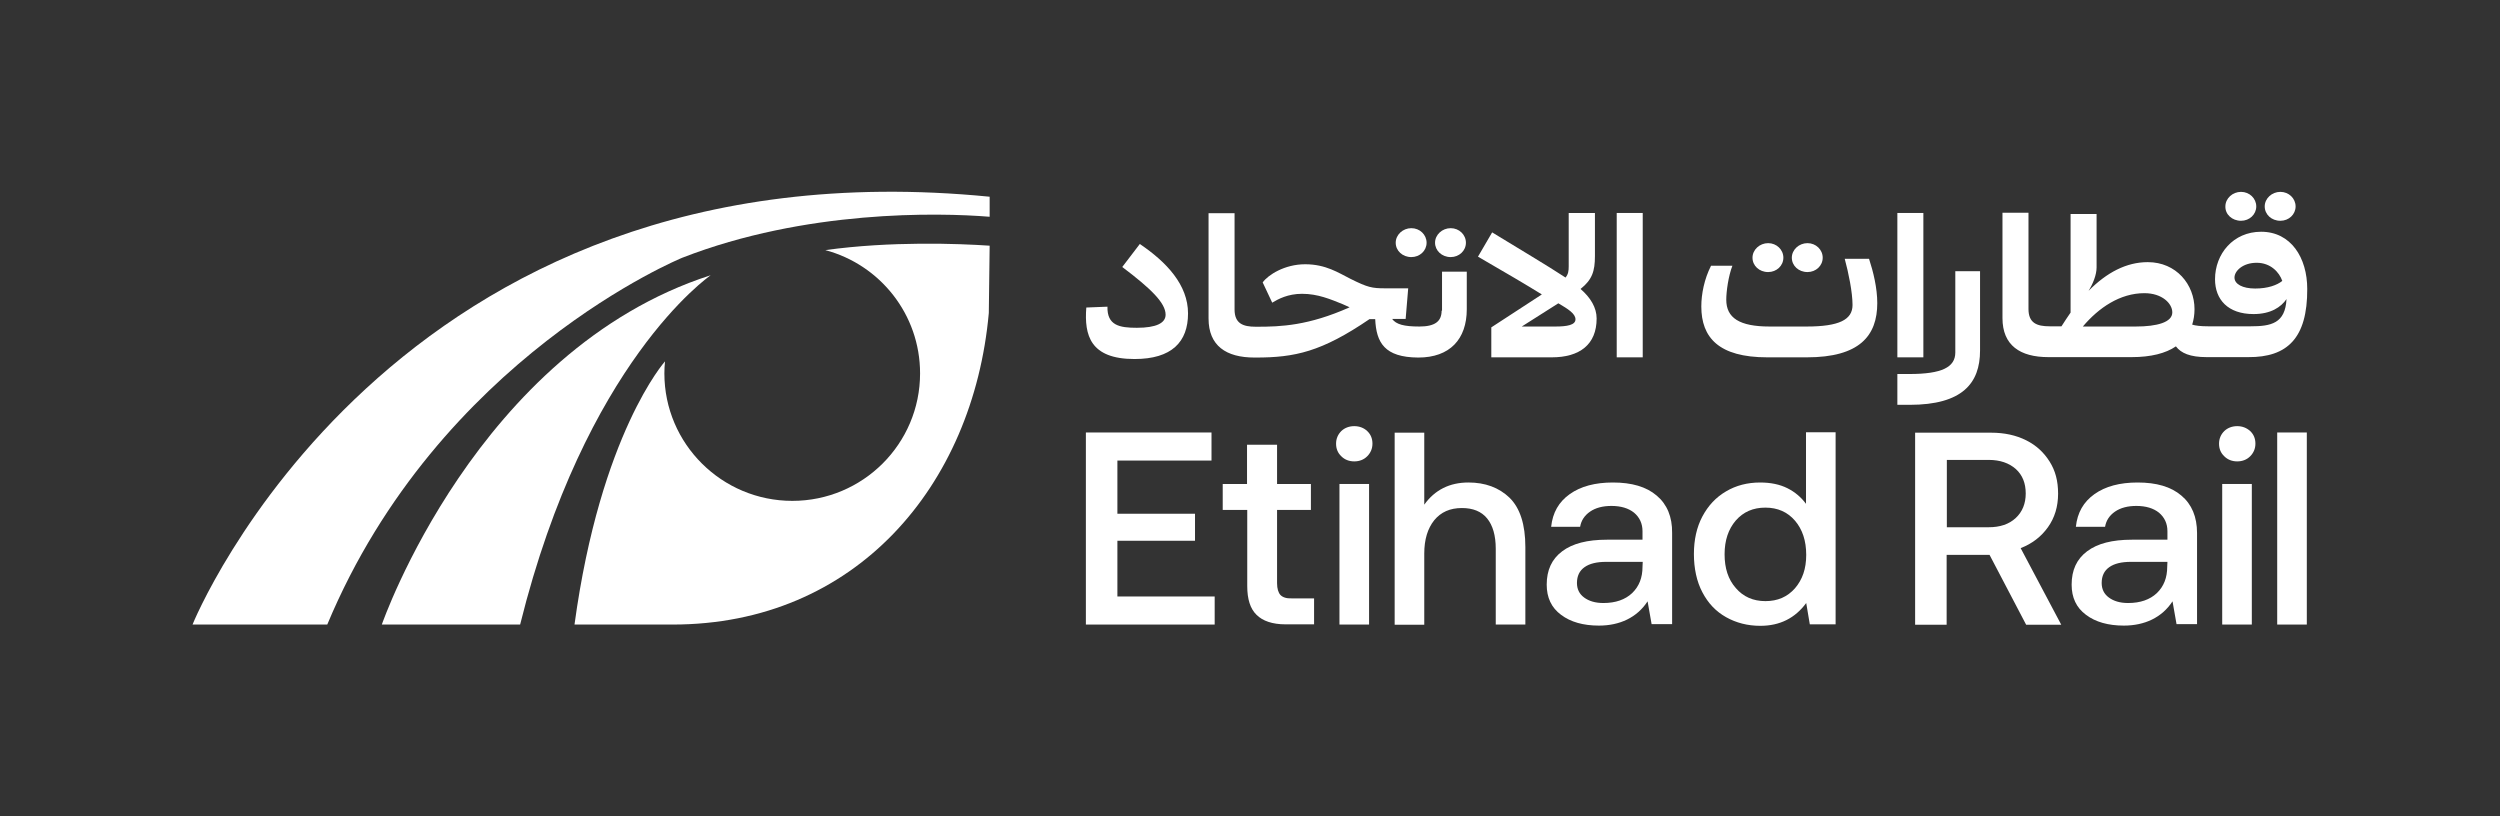 <?xml version="1.0" encoding="UTF-8"?> <svg xmlns="http://www.w3.org/2000/svg" xmlns:xlink="http://www.w3.org/1999/xlink" width="1280" height="418" xml:space="preserve" overflow="hidden"><rect width="100%" height="100%" fill="#333333" stroke="none"/><g transform="matrix(1 0 0 1 0 -151)"><path d="M1165.22 113.041C1169.54 113.041 1173 109.798 1173 105.692 1173 101.585 1169.54 98.235 1165.22 98.235 1160.9 98.235 1157.22 101.585 1157.22 105.692 1157.22 109.798 1160.68 113.041 1165.22 113.041Z" fill="#FFFFFF" transform="matrix(1.002 0 0 1 0 151)"></path><path d="M1145.12 113.041C1149.44 113.041 1152.9 109.798 1152.9 105.692 1152.9 101.585 1149.44 98.235 1145.12 98.235 1140.79 98.235 1137.12 101.585 1137.12 105.692 1137.01 109.798 1140.58 113.041 1145.12 113.041Z" fill="#FFFFFF" transform="matrix(1.002 0 0 1 0 151)"></path><path d="M1178.95 147.942C1178.95 131.948 1170.63 118.656 1155.39 118.656 1141.12 118.656 1131.83 130.003 1131.83 142.971 1131.83 153.346 1138.42 160.802 1151.5 160.802 1160.36 160.802 1165.55 157.236 1168.36 153.13 1167.71 165.557 1160.58 167.07 1149.98 167.07L1128.37 167.07C1124.48 167.07 1121.89 166.746 1120.16 166.206 1120.91 163.828 1121.35 161.126 1121.35 158.316 1121.35 145.673 1112.05 134.217 1097.46 134.217 1086.55 134.217 1076.5 139.513 1067.21 148.915 1069.37 145.456 1071.31 140.81 1071.31 136.919L1071.31 109.579 1058.02 109.579 1058.02 160.046C1056.51 162.315 1054.89 164.585 1053.37 167.07L1047.32 167.07C1040.84 167.07 1036.51 165.449 1036.51 158.208L1036.51 108.93 1023.22 108.93 1023.22 162.855C1023.22 176.796 1032.19 182.848 1046.67 182.848L1089.25 182.848C1099.08 182.848 1106.65 180.902 1111.84 177.337 1114.43 180.794 1119.08 182.848 1127.51 182.848L1148.9 182.848C1168.68 182.956 1179.06 173.23 1178.95 147.942ZM1152.36 147.726C1145.88 147.726 1141.77 145.456 1141.77 142.107 1141.77 138.756 1145.99 134.542 1153.12 134.542 1160.25 134.542 1164.68 139.405 1166.2 143.836 1163.49 145.997 1158.85 147.726 1152.36 147.726ZM1091.31 167.178 1064.29 167.178C1072.39 157.56 1083.31 150.104 1095.73 150.104 1104.81 150.104 1110 155.399 1110 159.938 1110 165.017 1102.22 167.178 1091.31 167.178Z" fill="#FFFFFF" transform="matrix(1.002 0 0 1 0 151)"></path><path d="M923.583 139.294C927.908 139.294 931.362 136.053 931.362 131.946 931.362 127.839 927.908 124.49 923.583 124.49 919.258 124.49 915.583 127.839 915.583 131.946 915.583 136.053 919.043 139.294 923.583 139.294Z" fill="#FFFFFF" transform="matrix(1.002 0 0 1 0 151)"></path><path d="M903.484 139.294C907.809 139.294 911.263 136.053 911.263 131.946 911.263 127.839 907.809 124.49 903.484 124.49 899.164 124.49 895.49 127.839 895.49 131.946 895.49 136.053 898.944 139.294 903.484 139.294Z" fill="#FFFFFF" transform="matrix(1.002 0 0 1 0 151)"></path><path d="M741.271 131.627C745.596 131.627 749.05 128.385 749.05 124.279 749.05 120.172 745.596 116.822 741.271 116.822 736.946 116.822 733.277 120.172 733.277 124.279 733.277 128.277 736.731 131.627 741.271 131.627Z" fill="#FFFFFF" transform="matrix(1.002 0 0 1 0 151)"></path><path d="M721.172 131.627C725.497 131.627 728.957 128.385 728.957 124.279 728.957 120.172 725.497 116.822 721.172 116.822 716.853 116.822 713.178 120.172 713.178 124.279 713.178 128.385 716.638 131.627 721.172 131.627Z" fill="#FFFFFF" transform="matrix(1.002 0 0 1 0 151)"></path><path d="M554.861 221.431 554.861 319.772 620.672 319.772 620.672 305.399 570.964 305.399 570.964 276.869 610.623 276.869 610.623 263.036 570.964 263.036 570.964 235.804 619.052 235.804 619.052 221.431 554.861 221.431Z" fill="#FFFFFF" transform="matrix(1.002 0 0 1 0 151)"></path><path d="M654.28 304.641C653.201 303.453 652.55 301.399 652.55 298.59L652.55 261.09 669.845 261.09 669.845 247.799 652.55 247.799 652.55 227.698 637.206 227.698 637.206 247.799 624.782 247.799 624.782 261.09 637.316 261.09 637.316 300.103C637.316 306.695 638.826 311.666 642.071 314.8 645.206 317.934 650.176 319.663 656.875 319.663L671.465 319.663 671.465 306.371 660.115 306.371C657.311 306.479 655.47 305.83 654.28 304.641Z" fill="#FFFFFF" transform="matrix(1.002 0 0 1 0 151)"></path><path d="M691.999 218.186C689.404 218.186 687.134 219.05 685.404 220.671 683.68 222.4 682.704 224.562 682.704 227.155 682.704 229.749 683.569 231.91 685.404 233.639 687.134 235.368 689.404 236.233 691.999 236.233 694.594 236.233 696.864 235.368 698.588 233.639 700.318 231.91 701.294 229.749 701.294 227.155 701.294 224.562 700.429 222.4 698.588 220.671 696.864 219.05 694.594 218.186 691.999 218.186Z" fill="#FFFFFF" transform="matrix(1.002 0 0 1 0 151)"></path><path d="M699.564 247.795 684.434 247.795 684.434 319.768 699.564 319.768 699.564 247.795Z" fill="#FFFFFF" transform="matrix(1.002 0 0 1 0 151)"></path><path d="M750.356 247.037C740.737 247.037 733.172 250.819 727.767 258.384L727.767 221.533 712.638 221.533 712.638 319.874 727.767 319.874 727.767 283.455C727.767 276.215 729.497 270.595 732.847 266.38 736.307 262.166 740.951 260.113 747.007 260.113 752.626 260.113 756.946 261.842 759.866 265.408 762.78 268.974 764.296 274.162 764.296 280.97L764.296 319.765 779.425 319.765 779.425 280.105C779.425 268.542 776.725 260.113 771.32 254.817 765.915 249.63 758.891 247.037 750.356 247.037Z" fill="#FFFFFF" transform="matrix(1.002 0 0 1 0 151)"></path><path d="M846.531 253.74C841.237 249.201 833.776 247.04 824.157 247.04 815.083 247.04 807.733 248.985 802.113 252.983 796.493 256.982 793.358 262.494 792.603 269.734L807.408 269.734C807.948 266.492 809.678 263.898 812.487 261.953 815.297 260.008 818.972 259.035 823.402 259.035 828.267 259.035 832.157 260.224 834.967 262.494 837.777 264.871 839.286 268.005 839.286 272.004L839.286 276.326 821.132 276.326C811.083 276.326 803.518 278.271 798.223 282.27 792.929 286.268 790.333 291.888 790.333 299.344 790.333 305.937 792.714 311.124 797.683 314.798 802.548 318.472 809.027 320.309 817.027 320.309 827.617 320.309 836.482 316.203 841.881 307.881L843.936 319.553 854.415 319.553 854.415 272.868C854.526 264.655 851.826 258.171 846.531 253.74ZM839.286 290.159C839.286 295.778 837.562 300.209 833.991 303.667 830.427 307.017 825.562 308.746 819.297 308.746 815.187 308.746 811.948 307.773 809.463 305.937 806.978 304.099 805.788 301.614 805.788 298.48 805.788 294.914 807.083 292.212 809.678 290.375 812.273 288.538 815.948 287.673 820.702 287.673L839.396 287.673 839.286 290.159Z" fill="#FFFFFF" transform="matrix(1.002 0 0 1 0 151)"></path><path d="M922.828 257.957C920.343 254.607 917.208 251.905 913.318 249.96 909.429 248.014 904.778 247.042 899.379 247.042 892.894 247.042 887.06 248.555 881.98 251.581 876.79 254.607 872.796 258.93 869.875 264.441 866.955 269.952 865.55 276.436 865.55 283.676 865.55 290.917 866.955 297.725 869.875 303.236 872.796 308.856 876.79 313.07 881.98 315.988 887.164 318.906 892.999 320.419 899.484 320.419 909.429 320.419 917.208 316.529 922.938 308.748L924.773 319.663 937.957 319.663 937.957 221.322 922.828 221.322 922.828 257.957ZM917.208 301.184C913.318 305.614 908.349 307.775 902.079 307.775 895.809 307.775 890.735 305.506 886.95 301.076 883.06 296.645 881.225 290.917 881.225 283.785 881.225 276.652 883.17 270.925 886.95 266.494 890.839 262.063 895.809 259.902 902.079 259.902 908.349 259.902 913.429 262.171 917.208 266.602 920.993 271.033 922.938 276.868 922.938 284.109 922.938 291.241 920.993 296.753 917.208 301.184Z" fill="#FFFFFF" transform="matrix(1.002 0 0 1 0 151)"></path><path d="M1046.45 269.947C1049.91 265.084 1051.64 259.356 1051.64 252.764 1051.64 246.172 1050.23 240.985 1047.32 236.338 1044.4 231.691 1040.51 228.017 1035.32 225.423 1030.13 222.83 1024.19 221.533 1017.38 221.533L978.584 221.533 978.584 319.874 994.689 319.874 994.689 284.104 1016.62 284.104 1035.32 319.874 1053.26 319.874 1032.51 280.645C1038.35 278.376 1042.99 274.81 1046.45 269.947ZM1016.19 269.947 994.794 269.947 994.794 235.473 1016.19 235.473C1022.03 235.473 1026.57 237.095 1030.02 240.121 1033.48 243.255 1035.1 247.469 1035.1 252.656 1035.1 257.843 1033.38 262.058 1030.02 265.192 1026.57 268.434 1021.92 269.947 1016.19 269.947Z" fill="#FFFFFF" transform="matrix(1.002 0 0 1 0 151)"></path><path d="M1150.63 247.795 1135.5 247.795 1135.5 319.768 1150.63 319.768 1150.63 247.795Z" fill="#FFFFFF" transform="matrix(1.002 0 0 1 0 151)"></path><path d="M1143.17 218.186C1140.58 218.186 1138.31 219.05 1136.58 220.671 1134.85 222.4 1133.88 224.562 1133.88 227.155 1133.88 229.749 1134.74 231.91 1136.58 233.639 1138.31 235.368 1140.58 236.233 1143.17 236.233 1145.77 236.233 1148.04 235.368 1149.77 233.639 1151.5 231.91 1152.47 229.749 1152.47 227.155 1152.47 224.562 1151.6 222.4 1149.77 220.671 1147.93 219.05 1145.77 218.186 1143.17 218.186Z" fill="#FFFFFF" transform="matrix(1.002 0 0 1 0 151)"></path><path d="M1178.73 221.431 1163.6 221.431 1163.6 319.772 1178.73 319.772 1178.73 221.431Z" fill="#FFFFFF" transform="matrix(1.002 0 0 1 0 151)"></path><path d="M579.715 183.821C598.733 183.821 607.058 175.068 607.058 160.479 607.058 145.89 596.143 134.219 582.419 124.925L573.447 136.704C588.033 147.727 595.598 155.076 595.598 161.127 595.598 165.45 590.738 167.828 580.904 167.828 572.042 167.828 565.666 166.639 565.882 157.021L555.076 157.453C553.995 171.61 557.02 183.821 579.715 183.821Z" fill="#FFFFFF" transform="matrix(1.002 0 0 1 0 151)"></path><path d="M736.632 159.075C736.632 164.586 733.172 167.18 725.282 167.18 717.392 167.18 713.398 166.099 711.343 163.289L718.258 163.289 719.558 147.62 707.883 147.62C701.079 147.62 698.913 147.187 690.054 142.757 684.005 139.73 677.52 135.3 666.925 135.3 656.336 135.3 647.906 140.811 645.206 144.594L650.071 154.968C653.096 153.131 658.066 150.429 665.305 150.429 673.41 150.429 679.894 153.239 686.054 155.725 687.459 156.265 688.539 156.913 689.619 157.346 668.55 166.747 654.501 167.288 642.286 167.288L641.642 167.288C635.157 167.288 630.832 165.667 630.832 158.426L630.832 109.148 617.543 109.148 617.543 163.073C617.543 177.014 626.512 183.065 640.991 183.065L641.642 183.065C661.63 183.065 675.25 180.148 699.778 163.397L702.699 163.397C703.239 175.393 707.453 182.957 724.638 183.065L724.742 183.065C740.737 183.065 749.491 173.772 749.491 158.318L749.491 139.083 736.847 139.083 736.847 159.075 736.632 159.075Z" fill="#FFFFFF" transform="matrix(1.002 0 0 1 0 151)"></path><path d="M815.843 163.072C815.843 157.453 812.708 152.374 807.628 147.943 813.573 143.188 814.978 138.865 814.978 131.085L814.978 109.039 801.573 109.039 801.573 136.38C801.573 138.757 801.358 140.378 799.953 142.107 790.444 135.84 777.259 128.059 762.455 118.981L755.216 131.409C769.37 139.622 779.854 145.782 787.849 150.753L762.026 167.611 762.026 182.957 792.929 182.957C807.088 182.957 815.843 176.473 815.843 163.072ZM794.769 167.179 777.585 167.179 796.278 155.292C801.254 158.21 805.033 160.587 805.033 163.505 805.033 166.423 800.714 167.179 794.769 167.179Z" fill="#FFFFFF" transform="matrix(1.002 0 0 1 0 151)"></path><path d="M839.396 109.039 826.107 109.039 826.107 182.957 839.396 182.957 839.396 109.039Z" fill="#FFFFFF" transform="matrix(1.002 0 0 1 0 151)"></path><path d="M942.607 132.49C944.552 139.622 946.602 149.673 946.602 156.157 946.602 163.721 939.687 167.18 923.153 167.18L904.239 167.18C888.79 167.18 882.085 162.749 882.085 153.455 882.085 149.241 883.17 141.352 885.22 136.057L874.305 136.057C870.851 142.865 869.336 150.537 869.336 156.913 869.336 172.799 878.195 182.957 903.054 182.957L923.263 182.957C950.172 182.957 959.246 171.934 959.246 155.184 959.246 147.404 957.191 139.083 955.031 132.49L942.607 132.49Z" fill="#FFFFFF" transform="matrix(1.002 0 0 1 0 151)"></path><path d="M982.799 109.039 969.51 109.039 969.51 182.957 982.799 182.957 982.799 109.039Z" fill="#FFFFFF" transform="matrix(1.002 0 0 1 0 151)"></path><path d="M1114.64 253.74C1109.35 249.201 1101.89 247.04 1092.27 247.04 1083.2 247.04 1075.85 248.985 1070.23 252.983 1064.61 256.982 1061.48 262.494 1060.72 269.734L1075.64 269.734C1076.18 266.492 1077.91 263.898 1080.71 261.953 1083.52 260.008 1087.19 259.035 1091.63 259.035 1096.49 259.035 1100.38 260.224 1103.19 262.494 1106 264.871 1107.51 268.005 1107.51 272.004L1107.51 276.326 1089.36 276.326C1079.31 276.326 1071.74 278.271 1066.45 282.27 1061.15 286.268 1058.56 291.888 1058.56 299.344 1058.56 305.937 1060.94 311.124 1065.91 314.798 1070.77 318.472 1077.26 320.309 1085.25 320.309 1095.84 320.309 1104.7 316.203 1110.11 307.881L1112.16 319.553 1122.64 319.553 1122.64 272.868C1122.64 264.655 1119.94 258.171 1114.64 253.74ZM1107.4 290.159C1107.4 295.778 1105.67 300.209 1102.11 303.667 1098.54 307.017 1093.68 308.746 1087.42 308.746 1083.31 308.746 1080.07 307.773 1077.58 305.937 1075.1 304.099 1073.91 301.614 1073.91 298.48 1073.91 294.914 1075.2 292.212 1077.8 290.375 1080.39 288.538 1084.07 287.673 1088.82 287.673L1107.51 287.673 1107.4 290.159Z" fill="#FFFFFF" transform="matrix(1.002 0 0 1 0 151)"></path><path d="M975.775 207.271C1002.68 207.271 1011.76 196.249 1011.76 179.498L1011.76 138.865 999.119 138.865 999.119 180.471C999.119 188.036 992.204 191.493 975.67 191.493L969.51 191.493 969.51 207.271 975.775 207.271Z" fill="#FFFFFF" transform="matrix(1.002 0 0 1 0 151)"></path><path d="M98.386 319.769 167.225 319.769C224.284 182.849 348.669 131.949 348.669 131.949 411.563 107.418 479.321 108.823 505.689 110.985L505.689 100.718C198.996 70.46 98.17 320.093 98.386 319.769Z" fill="#FFFFFF" transform="matrix(1.002 0 0 1 0 151)"></path><path d="M421.723 128.06C449.604 135.517 470.137 160.913 470.137 191.171 470.137 227.265 440.851 256.444 404.864 256.444 368.879 256.444 339.484 227.265 339.484 191.171 339.484 189.118 339.592 187.064 339.808 185.011 339.808 185.011 306.848 221.97 293.556 319.771L343.699 319.771C436.96 319.771 497.262 249.095 505.259 160.264L505.691 125.791C489.697 124.71 455.116 123.413 421.723 128.06Z" fill="#FFFFFF" transform="matrix(1.002 0 0 1 0 151)"></path><path d="M195.103 319.77 265.779 319.77C299.064 185.443 362.174 141.676 363.147 140.919 243.518 179.5 195.103 319.77 195.103 319.77Z" fill="#FFFFFF" transform="matrix(1.002 0 0 1 0 151)"></path></g></svg> 